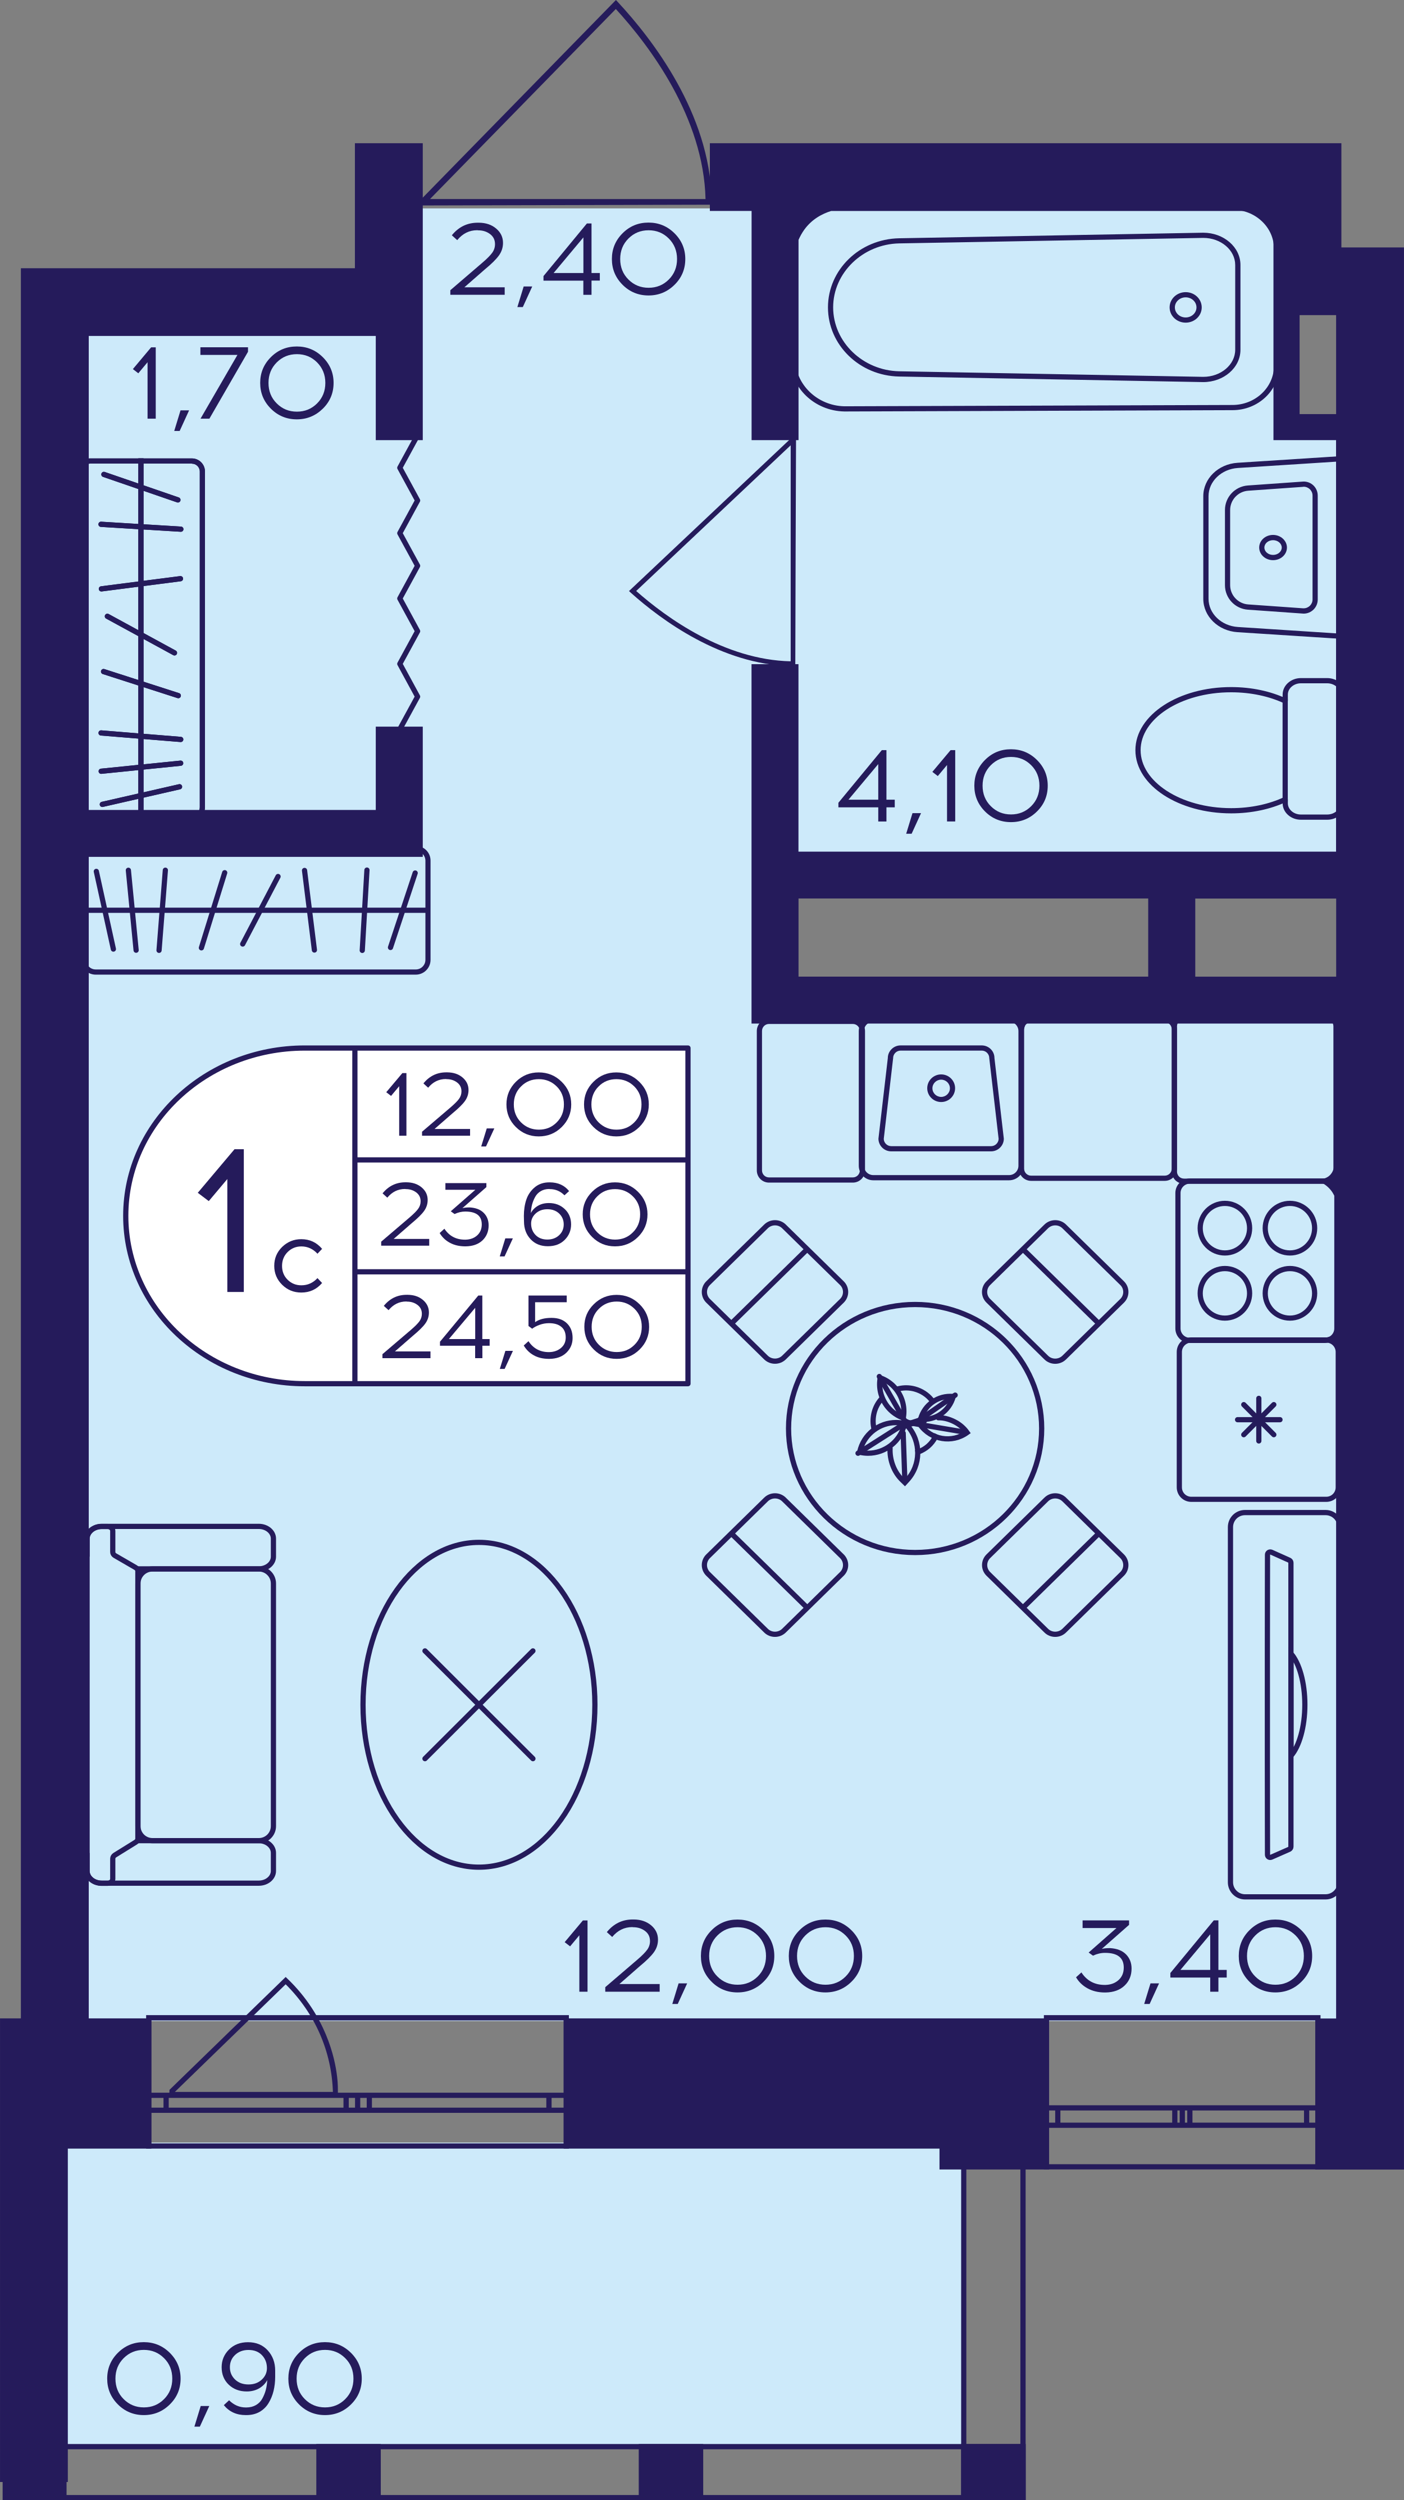 <?xml version="1.0" encoding="utf-8"?>
<!-- Generator: Adobe Illustrator 24.3.0, SVG Export Plug-In . SVG Version: 6.00 Build 0)  -->
<svg version="1.1" id="Слой_1" xmlns="http://www.w3.org/2000/svg" xmlns:xlink="http://www.w3.org/1999/xlink" x="0px" y="0px"
	 viewBox="0 0 224.75 400" style="enable-background:new 0 0 224.75 400;" xml:space="preserve">
<rect x="0" y="0" width="224.75" height="400" fill="#808080" stroke="none"/>
<path style="fill:#CDEAFA;" d="M207.62,66.67c-0.28-11.11-0.56-22.22-0.84-33.33c-47.62,0-95.25,0-142.87,0c0,5.56,0,11.11,0,16.67
	c-17.82-0.33-35.65-0.66-53.47-0.99c0,91.44,0,182.88,0,274.32c70.18,0,140.37,0,210.55,0c0-54.72,0-109.44,0-164.17
	c-32.31,0.28-64.61,0.56-96.92,0.83c0-6.67,0-13.33,0-20c32.31-0.56,64.61-1.11,96.92-1.67c0-23.89,0-47.78,0-71.67
	C216.54,66.67,212.08,66.67,207.62,66.67z"/>
<rect x="6.82" y="342.78" style="fill:#CDEAFA;" width="147.54" height="48.89"/>
<g>
	<path style="fill:none;stroke:#251B5B;stroke-width:0.834;stroke-miterlimit:10;" d="M210.97,346.66h-43.45v-23.85h43.45V346.66z
		 M167.52,346.66h43.45 M167.52,322.82h43.45 M167.52,340.01h1.81v-2.78h-1.81V340.01z M189.26,337.23h-1.2v2.78h1.2V337.23z
		 M169.33,340.01h18.73v-2.78h-18.73V340.01z M189.26,340.01h1.21v-2.78h-1.21V340.01z M210.97,337.23h-1.81v2.78h1.81V337.23z
		 M190.47,340.01h18.69v-2.78h-18.69V340.01z M167.52,340.01h1.81 M169.33,340.01v-2.78 M169.33,337.23h-1.81 M189.26,337.23h-1.2
		 M188.06,337.23v2.78 M188.06,340.01h1.2 M169.33,340.01h18.73 M188.06,337.23h-18.73 M189.26,340.01h1.21 M190.47,340.01v-2.78
		 M190.47,337.23h-1.21 M210.97,337.23h-1.81 M209.16,337.23v2.78 M209.16,340.01h1.81 M190.47,340.01h18.69 M209.16,337.23h-18.69"
		/>
</g>
<g>
	<path style="fill:none;stroke:#251B5B;stroke-width:0.834;stroke-miterlimit:10;" d="M90.65,343.33H23.81v-20.52h66.84V343.33z
		 M23.81,343.33h66.84 M23.81,322.82h66.84 M23.81,337.61h2.78v-2.39h-2.78V337.61z M57.25,335.22h-1.85v2.39h1.85V335.22z
		 M26.59,337.61h28.82v-2.39H26.59V337.61z M57.25,337.61h1.87v-2.39h-1.87V337.61z M90.65,335.22h-2.78v2.39h2.78V335.22z
		 M59.12,337.61h28.76v-2.39H59.12V337.61z M23.81,337.61h2.78 M26.59,337.61v-2.39 M26.59,335.22h-2.78 M57.25,335.22h-1.85
		 M55.41,335.22v2.39 M55.41,337.61h1.85 M26.59,337.61h28.82 M55.41,335.22H26.59 M57.25,337.61h1.87 M59.12,337.61v-2.39
		 M59.12,335.22h-1.87 M90.65,335.22h-2.78 M87.87,335.22v2.39 M87.87,337.61h2.78 M59.12,337.61h28.76 M87.87,335.22H59.12"/>
</g>
<g>
	
		<rect x="153.85" y="391.01" transform="matrix(-1 2.651228e-07 -2.651228e-07 -1 318.032 791.013)" style="fill:#251B5B;" width="10.32" height="8.99"/>
	
		<rect x="0.5" y="391.01" transform="matrix(-1 2.698015e-07 -2.698015e-07 -1 11.153 791.013)" style="fill:#251B5B;" width="10.14" height="8.99"/>
	
		<rect x="50.63" y="391.01" transform="matrix(-1 2.651281e-07 -2.651281e-07 -1 111.585 791.014)" style="fill:#251B5B;" width="10.32" height="8.99"/>
	
		<rect x="102.24" y="391.01" transform="matrix(-1 2.651240e-07 -2.651240e-07 -1 214.808 791.014)" style="fill:#251B5B;" width="10.32" height="8.99"/>
	<g>
		<path style="fill:#251B5B;" d="M163.34,344.17l0,55h-8.65l0-55H163.34 M164.18,343.33h-10.32l0,56.67h10.32L164.18,343.33
			L164.18,343.33z"/>
	</g>
	<g>
		<path style="fill:#251B5B;" d="M9.73,344.17l0,55H1.25l0-55H9.73 M10.56,343.33H0.42l0,56.67h10.14L10.56,343.33L10.56,343.33z"/>
	</g>
	<g>
		<path style="fill:#251B5B;" d="M163.34,391.85v7.32l-162,0l0-7.32L163.34,391.85 M164.18,391.01l-163.67,0l0,8.99l163.67,0V391.01
			L164.18,391.01z"/>
	</g>
</g>
<path style="fill:#251B5B;" d="M127.31,106.67c-0.24,0-0.48-0.01-0.73-0.01v-0.1c-11.11-0.24-20.78-7.41-25.6-11.73l-0.29-0.27
	l25.9-24.41V70c0.28,0,0.56,0,0.84,0C127.38,82.22,127.34,94.45,127.31,106.67z M126.57,71.24l-24.73,23.31
	c4.82,4.26,14.13,11.02,24.73,11.25L126.57,71.24z"/>
<path style="fill:#251B5B;" d="M114.05,32.75c0-0.3-0.01-0.59-0.01-0.9h-0.13c-0.3-13.66-9.46-25.56-14.97-31.48L98.6,0L67.46,31.84
	h-0.2c0,0.34,0,0.69,0,1.03C82.86,32.83,98.45,32.79,114.05,32.75z M68.84,31.84L98.58,1.44c5.43,5.93,14.06,17.38,14.36,30.41
	L68.84,31.84z"/>
<polyline style="fill:none;stroke:#251B5B;stroke-width:0.834;stroke-linecap:round;stroke-linejoin:round;stroke-miterlimit:10;" points="
	64,116.67 66.85,111.45 64,106.21 66.85,100.98 64,95.75 66.85,90.52 64,85.3 66.85,80.07 64,74.84 66.85,69.62 "/>
<path style="fill:#251B5B;" d="M46.04,316.59c1.48,1.42,2.77,2.98,3.85,4.63c3.88,5.92,4.16,11.46,4.19,12.58
	c0.02,0.71,0.01,1.29-0.01,1.67c-0.25,0.01-0.5,0.02-0.75,0.03H27.15l-0.06,0.06c0.01-0.41,0.03-0.81,0.04-1.21l18.6-18.06
	L46.04,316.59z M27.99,334.68h25.3c-0.2-6.47-2.85-12.55-7.56-17.22L27.99,334.68z"/>
<g>
	<g>
		<path style="fill:#251B5B;" d="M161.53,162.63v0.83c0.83,0,1.5,0.67,1.5,1.5v21.54c0,0.83-0.67,1.5-1.5,1.5H139.8
			c-0.83,0-1.5-0.67-1.5-1.5l0-21.54c0-0.83,0.67-1.5,1.5-1.5l21.73,0V162.63 M161.53,162.63l-21.73,0c-1.29,0-2.33,1.04-2.33,2.33
			v21.54c0,1.29,1.04,2.33,2.33,2.33h21.73c1.29,0,2.33-1.04,2.33-2.33l0-21.54C163.86,163.67,162.81,162.63,161.53,162.63
			L161.53,162.63z"/>
	</g>
	<g>
		<path style="fill:#251B5B;" d="M157.15,167.25v0.83c0.67,0,1.21,0.54,1.21,1.2v0.05l0.01,0.05l1.49,12.83
			c-0.02,0.64-0.56,1.16-1.21,1.16h-15.97c-0.65,0-1.19-0.51-1.21-1.16l1.49-12.83l0.01-0.05v-0.05c0-0.66,0.54-1.2,1.21-1.2h12.98
			V167.25 M157.15,167.25l-12.98,0c-1.13,0-2.05,0.91-2.05,2.03l-1.5,12.89c0,1.12,0.92,2.03,2.05,2.03h15.97
			c1.13,0,2.05-0.91,2.05-2.03l-1.5-12.89C159.2,168.16,158.28,167.25,157.15,167.25L157.15,167.25z"/>
	</g>
	<g>
		<path style="fill:#251B5B;" d="M150.66,172.73c0.77,0,1.4,0.62,1.4,1.38s-0.63,1.38-1.4,1.38c-0.77,0-1.4-0.62-1.4-1.38
			S149.89,172.73,150.66,172.73 M150.66,171.89c-1.23,0-2.23,0.99-2.23,2.21c0,1.22,1,2.21,2.23,2.21s2.23-0.99,2.23-2.21
			C152.89,172.89,151.9,171.89,150.66,171.89L150.66,171.89z"/>
	</g>
</g>
<g>
	<g>
		<path style="fill:#251B5B;" d="M212.09,189.37c0.83,0,1.5,0.67,1.5,1.5v21.66c0,0.83-0.67,1.5-1.5,1.5h-21.61
			c-0.83,0-1.5-0.67-1.5-1.5v-21.66c0-0.83,0.67-1.5,1.5-1.5H212.09 M212.09,188.54h-21.61c-1.29,0-2.33,1.04-2.33,2.33v21.66
			c0,1.29,1.04,2.33,2.33,2.33h21.61c1.29,0,2.33-1.04,2.33-2.33v-21.66C214.42,189.58,213.38,188.54,212.09,188.54L212.09,188.54z"
			/>
	</g>
	<g>
		<g>
			<path style="fill:#251B5B;" d="M196.08,203.37c1.95,0,3.54,1.59,3.54,3.55c0,1.95-1.59,3.55-3.54,3.55
				c-1.95,0-3.54-1.59-3.54-3.55C192.54,204.96,194.13,203.37,196.08,203.37 M196.08,202.53c-2.41,0-4.37,1.96-4.37,4.38
				c0,2.42,1.96,4.38,4.37,4.38c2.41,0,4.37-1.96,4.37-4.38C200.45,204.49,198.49,202.53,196.08,202.53L196.08,202.53z"/>
		</g>
		<g>
			<path style="fill:#251B5B;" d="M206.49,192.94c1.95,0,3.54,1.59,3.54,3.55c0,1.95-1.59,3.55-3.54,3.55s-3.54-1.59-3.54-3.55
				C202.95,194.53,204.54,192.94,206.49,192.94 M206.49,192.11c-2.41,0-4.37,1.96-4.37,4.38c0,2.42,1.96,4.38,4.37,4.38
				c2.41,0,4.37-1.96,4.37-4.38C210.86,194.07,208.9,192.11,206.49,192.11L206.49,192.11z"/>
		</g>
		<g>
			<path style="fill:#251B5B;" d="M196.08,192.94c1.95,0,3.54,1.59,3.54,3.55c0,1.95-1.59,3.55-3.54,3.55
				c-1.95,0-3.54-1.59-3.54-3.55C192.54,194.53,194.13,192.94,196.08,192.94 M196.08,192.11c-2.41,0-4.37,1.96-4.37,4.38
				c0,2.42,1.96,4.38,4.37,4.38c2.41,0,4.37-1.96,4.37-4.38C200.45,194.07,198.49,192.11,196.08,192.11L196.08,192.11z"/>
		</g>
		<g>
			<path style="fill:#251B5B;" d="M206.49,203.37c1.95,0,3.54,1.59,3.54,3.55c0,1.95-1.59,3.55-3.54,3.55s-3.54-1.59-3.54-3.55
				C202.95,204.96,204.54,203.37,206.49,203.37 M206.49,202.53c-2.41,0-4.37,1.96-4.37,4.38c0,2.42,1.96,4.38,4.37,4.38
				c2.41,0,4.37-1.96,4.37-4.38C210.86,204.49,208.9,202.53,206.49,202.53L206.49,202.53z"/>
		</g>
	</g>
</g>
<g>
	<path style="fill:#251B5B;" d="M186.45,162.71v0.83c0.62,0,1.12,0.5,1.12,1.12v22.31c0,0.62-0.5,1.12-1.12,1.12l-21.39,0
		c-0.62,0-1.12-0.5-1.12-1.12v-22.31c0-0.62,0.5-1.12,1.12-1.12h21.39V162.71 M186.45,162.71l-21.39,0c-1.08,0-1.95,0.87-1.95,1.95
		v22.31c0,1.08,0.87,1.95,1.95,1.95l21.39,0c1.08,0,1.95-0.87,1.95-1.95v-22.31C188.39,163.58,187.52,162.71,186.45,162.71
		L186.45,162.71z"/>
</g>
<g>
	<g>
		<path style="fill:#251B5B;" d="M212.31,214.8c0.83,0,1.5,0.67,1.5,1.5v21.66c0,0.83-0.67,1.5-1.5,1.5H190.7
			c-0.83,0-1.5-0.67-1.5-1.5V216.3c0-0.83,0.67-1.5,1.5-1.5H212.31 M212.31,213.96H190.7c-1.29,0-2.33,1.04-2.33,2.33v21.66
			c0,1.29,1.04,2.33,2.33,2.33h21.61c1.29,0,2.33-1.04,2.33-2.33V216.3C214.64,215.01,213.6,213.96,212.31,213.96L212.31,213.96z"/>
	</g>
	<g>
		
			<line style="fill:none;stroke:#251B5B;stroke-width:0.834;stroke-linecap:round;stroke-miterlimit:10;" x1="198.11" y1="227.13" x2="204.9" y2="227.13"/>
		
			<line style="fill:none;stroke:#251B5B;stroke-width:0.834;stroke-linecap:round;stroke-miterlimit:10;" x1="199.1" y1="229.53" x2="203.91" y2="224.72"/>
		
			<line style="fill:none;stroke:#251B5B;stroke-width:0.834;stroke-linecap:round;stroke-miterlimit:10;" x1="201.51" y1="230.53" x2="201.51" y2="223.72"/>
		
			<line style="fill:none;stroke:#251B5B;stroke-width:0.834;stroke-linecap:round;stroke-miterlimit:10;" x1="203.91" y1="229.53" x2="199.1" y2="224.72"/>
	</g>
</g>
<g>
	<path style="fill:#251B5B;" d="M212.33,163.07c0.62,0,1.12,0.5,1.12,1.12v23.25c0,0.62-0.5,1.12-1.12,1.12h-22.8
		c-0.62,0-1.12-0.5-1.12-1.12v-23.25c0-0.62,0.5-1.12,1.12-1.12H212.33 M212.33,162.24h-22.8c-1.08,0-1.95,0.87-1.95,1.95v23.25
		c0,1.08,0.87,1.95,1.95,1.95h22.8c1.08,0,1.95-0.87,1.95-1.95v-23.25C214.28,163.11,213.41,162.24,212.33,162.24L212.33,162.24z"/>
</g>
<g>
	
		<ellipse style="fill:none;stroke:#251B5B;stroke-width:0.834;stroke-miterlimit:10;" cx="146.49" cy="228.54" rx="20.26" ry="19.84"/>
	<g>
		<g>
			<path style="fill:none;stroke:#251B5B;stroke-width:0.834;stroke-miterlimit:10;" d="M167.48,239.9l-9.27,9.08
				c-0.79,0.78-0.79,2.04,0,2.82l9.27,9.08c0.79,0.78,2.08,0.78,2.88,0l9.27-9.08c0.79-0.78,0.79-2.04,0-2.82l-9.27-9.08
				C169.56,239.12,168.27,239.12,167.48,239.9z"/>
			
				<line style="fill:none;stroke:#251B5B;stroke-width:0.834;stroke-miterlimit:10;" x1="163.62" y1="257.35" x2="176.03" y2="245.2"/>
		</g>
	</g>
	<g>
		<g>
			<path style="fill:none;stroke:#251B5B;stroke-width:0.834;stroke-miterlimit:10;" d="M125.5,217.19l9.27-9.08
				c0.79-0.78,0.79-2.04,0-2.82l-9.27-9.08c-0.79-0.78-2.08-0.78-2.88,0l-9.27,9.08c-0.79,0.78-0.79,2.04,0,2.82l9.27,9.08
				C123.42,217.96,124.7,217.96,125.5,217.19z"/>
			
				<line style="fill:none;stroke:#251B5B;stroke-width:0.834;stroke-miterlimit:10;" x1="129.35" y1="199.73" x2="116.94" y2="211.88"/>
		</g>
	</g>
	<g>
		<g>
			<path style="fill:none;stroke:#251B5B;stroke-width:0.834;stroke-miterlimit:10;" d="M158.21,208.11l9.27,9.08
				c0.79,0.78,2.08,0.78,2.88,0l9.27-9.08c0.79-0.78,0.79-2.04,0-2.82l-9.27-9.08c-0.79-0.78-2.08-0.78-2.88,0l-9.27,9.08
				C157.41,206.07,157.41,207.33,158.21,208.11z"/>
			
				<line style="fill:none;stroke:#251B5B;stroke-width:0.834;stroke-miterlimit:10;" x1="176.03" y1="211.88" x2="163.62" y2="199.73"/>
		</g>
	</g>
	<g>
		<g>
			<path style="fill:none;stroke:#251B5B;stroke-width:0.834;stroke-miterlimit:10;" d="M134.77,248.98l-9.27-9.08
				c-0.79-0.78-2.08-0.78-2.88,0l-9.27,9.08c-0.79,0.78-0.79,2.04,0,2.82l9.27,9.08c0.79,0.78,2.08,0.78,2.88,0l9.27-9.08
				C135.56,251.02,135.56,249.76,134.77,248.98z"/>
			
				<line style="fill:none;stroke:#251B5B;stroke-width:0.834;stroke-miterlimit:10;" x1="116.94" y1="245.2" x2="129.35" y2="257.35"/>
		</g>
	</g>
</g>
<g>
	<path style="fill:none;stroke:#251B5B;stroke-width:0.834;stroke-linecap:square;stroke-miterlimit:10;" d="M140.95,223.99
		c-0.46,0.56-0.81,1.23-1.01,1.98c-0.2,0.78-0.23,1.57-0.09,2.32"/>
	<path style="fill:none;stroke:#251B5B;stroke-width:0.834;stroke-linecap:square;stroke-miterlimit:10;" d="M149.09,223.93
		c-0.67-0.81-1.58-1.41-2.67-1.71c-0.85-0.23-1.71-0.24-2.52-0.05"/>
	<path style="fill:none;stroke:#251B5B;stroke-width:0.834;stroke-linecap:square;stroke-miterlimit:10;" d="M146.99,232.29
		c1.21-0.45,2.16-1.26,2.77-2.45"/>
	<g>
		<path style="fill:#251B5B;" d="M141.25,221.02c1.98,0.94,3.19,3.04,3.01,5.23C142.27,225.32,141.07,223.22,141.25,221.02
			 M140.6,219.9L140.6,219.9c-0.86,3.25,1.06,6.6,4.3,7.48h0C145.77,224.13,143.84,220.78,140.6,219.9L140.6,219.9z"/>
	</g>
	<path style="fill:none;stroke:#251B5B;stroke-width:0.834;stroke-linecap:round;stroke-miterlimit:10;" d="M147.94,227.39
		c-0.24,0.12-0.41,0.37-0.64,0.54c1.74,2.44,5.1,3,7.51,1.26c-0.46-0.65-1.04-1.16-1.68-1.54c-0.87-0.51-1.92-0.86-2.92-0.83"/>
	<g>
		<path style="fill:#251B5B;" d="M152.03,223.82c-0.66,1.67-2.26,2.81-4.1,2.85C148.59,225,150.19,223.86,152.03,223.82
			 M152.12,222.98c-2.55,0-4.8,1.82-5.27,4.43v0c0.33,0.06,0.66,0.09,0.98,0.09c2.55,0,4.8-1.82,5.27-4.43l0,0h0
			C152.77,223.01,152.45,222.98,152.12,222.98L152.12,222.98z"/>
	</g>
	<path style="fill:none;stroke:#251B5B;stroke-width:0.834;stroke-linecap:round;stroke-miterlimit:10;" d="M142.48,231.72
		c-0.08,1.81,0.59,3.79,2.01,5.12l0.36,0.35l0.34-0.37c2.26-2.43,2.28-6.16,0.14-8.63c-0.05-0.06-0.11-0.12-0.16-0.18"/>
	
		<line style="fill:none;stroke:#251B5B;stroke-width:0.834;stroke-linecap:round;stroke-linejoin:round;stroke-miterlimit:10;" x1="144.58" y1="229.28" x2="144.85" y2="236.94"/>
	<g>
		<path style="fill:#251B5B;" d="M143.44,228.01c0.28,0,0.57,0.02,0.85,0.07c-0.69,2.34-2.87,4-5.32,4c-0.28,0-0.57-0.02-0.85-0.07
			C138.81,229.67,140.99,228.01,143.44,228.01 M143.44,227.17c-2.93,0-5.57,2.03-6.23,5.03l-0.1,0.45l0.45,0.1
			c0.47,0.11,0.95,0.16,1.41,0.16c2.93,0,5.57-2.03,6.23-5.03l0.1-0.45l-0.45-0.1C144.38,227.23,143.91,227.17,143.44,227.17
			L143.44,227.17z"/>
	</g>
	
		<line style="fill:none;stroke:#251B5B;stroke-width:0.834;stroke-linecap:round;stroke-linejoin:round;stroke-miterlimit:10;" x1="145.09" y1="227.57" x2="137.35" y2="232.5"/>
	
		<line style="fill:none;stroke:#251B5B;stroke-width:0.834;stroke-linecap:round;stroke-miterlimit:10;" x1="147.55" y1="227.96" x2="154.47" y2="229.13"/>
	<polyline style="fill:none;stroke:#251B5B;stroke-width:0.834;stroke-linecap:round;stroke-miterlimit:10;" points="152.9,223.2 
		147.07,227.25 145.78,227.66 	"/>
	<path style="fill:none;stroke:#251B5B;stroke-width:0.834;stroke-linecap:round;stroke-miterlimit:10;" d="M145.16,227.79
		l-0.5-0.76c-0.03-0.05-3.9-6.81-3.9-6.81"/>
	
		<line style="fill:none;stroke:#251B5B;stroke-width:0.834;stroke-linecap:round;stroke-miterlimit:10;" x1="147.6" y1="227.97" x2="144.77" y2="227.48"/>
	
		<line style="fill:none;stroke:#251B5B;stroke-width:0.834;stroke-linecap:round;stroke-miterlimit:10;" x1="145.09" y1="228.05" x2="146.04" y2="227.75"/>
	<polygon style="fill:none;stroke:#251B5B;stroke-width:0.834;stroke-linecap:round;stroke-miterlimit:10;" points="145.17,227.99 
		145.67,227.73 145.35,227.57 	"/>
	<polygon style="fill:#251B5B;" points="148.26,227.44 147.07,227.25 146.22,227.6 147.55,227.96 	"/>
	<path style="fill:#251B5B;" d="M146.05,227.43c-0.04-0.01-1.17-0.2-1.17-0.2l0.32,0.37l0.68,0.08L146.05,227.43z"/>
	<polygon style="fill:#251B5B;" points="146.47,227.85 145.24,228.21 145.15,228.06 145.88,227.69 	"/>
</g>
<g>
	<path style="fill:none;stroke:#251B5B;stroke-width:0.834;stroke-miterlimit:10;" d="M212.19,303.47h-12.88
		c-1.3,0-2.34-1.05-2.34-2.33l0-56.82c0-1.3,1.04-2.33,2.34-2.33l12.88,0c1.29,0,2.34,1.03,2.34,2.33l0,56.82
		C214.53,302.43,213.48,303.47,212.19,303.47z M206.65,250.01c0-0.17-0.12-0.33-0.27-0.4l-2.86-1.28c-0.3-0.12-0.62,0.08-0.62,0.4
		c0,2.03-0.02,8.37-0.02,15.84l0,16.31c0,7.47,0.02,13.83,0.02,15.84c0,0.33,0.32,0.53,0.62,0.4l2.86-1.26
		c0.15-0.07,0.27-0.23,0.27-0.42L206.65,250.01z"/>
	<g>
		<path style="fill:none;stroke:#251B5B;stroke-width:0.834;stroke-miterlimit:10;" d="M208.88,272.73c0-3.55-0.9-6.66-2.22-8.17
			l0,16.34C207.97,279.39,208.88,276.3,208.88,272.73z"/>
	</g>
</g>
<g>
	<path style="fill:none;stroke:#251B5B;stroke-width:0.834;stroke-miterlimit:10;" d="M13.93,249.04l0-2.88
		c0-1.08,1.05-1.96,2.34-1.96h0.94h24.22c1.29,0,2.34,0.88,2.34,1.96l0,2.88c0,1.09-1.05,1.96-2.34,1.96H21.95"/>
	<path style="fill:none;stroke:#251B5B;stroke-width:0.834;stroke-miterlimit:10;" d="M13.93,296.44l0,2.88
		c0,1.09,1.05,1.96,2.34,1.96h0.94h24.22c1.29,0,2.34-0.87,2.34-1.96l0-2.88c0-1.08-1.05-1.96-2.34-1.96H21.98"/>
	<path style="fill:none;stroke:#251B5B;stroke-width:0.834;stroke-miterlimit:10;" d="M43.77,292.15l0-38.81
		c0-1.29-1.04-2.33-2.33-2.33H24.41c-1.29,0-2.33,1.04-2.33,2.33l0,38.81c0,1.29,1.04,2.33,2.33,2.33h17.03
		C42.73,294.48,43.77,293.44,43.77,292.15z"/>
	<path style="fill:none;stroke:#251B5B;stroke-width:0.834;stroke-miterlimit:10;" d="M18.39,296.79l3.34-2.07
		c0.21-0.13,0.34-0.34,0.34-0.56l0-42.8c0-0.23-0.13-0.44-0.36-0.57l-3.3-1.91c-0.23-0.13-0.36-0.35-0.36-0.57v-3.39
		c0-0.39-0.37-0.7-0.84-0.7l-0.93,0c-1.29,0-2.34,0.88-2.34,1.96l0,53.16c0,1.08,1.05,1.96,2.34,1.96h0.93
		c0.46,0,0.84-0.31,0.84-0.7l0-3.23C18.05,297.13,18.18,296.92,18.39,296.79z"/>
</g>
<g>
	
		<ellipse style="fill:none;stroke:#251B5B;stroke-width:0.834;stroke-miterlimit:10;" cx="76.67" cy="272.74" rx="18.56" ry="25.98"/>
	<g>
		
			<line style="fill:none;stroke:#251B5B;stroke-width:0.834;stroke-linecap:round;stroke-miterlimit:10;" x1="68.03" y1="281.36" x2="85.31" y2="264.12"/>
		
			<line style="fill:none;stroke:#251B5B;stroke-width:0.834;stroke-linecap:round;stroke-miterlimit:10;" x1="68.03" y1="264.12" x2="85.31" y2="281.36"/>
	</g>
</g>
<g>
	<path style="fill:#251B5B;" d="M136.52,162.99v0.83c0.62,0,1.12,0.5,1.12,1.12l0,22.31c0,0.62-0.5,1.12-1.12,1.12H123.1
		c-0.62,0-1.12-0.5-1.12-1.12l0-22.31c0-0.62,0.5-1.12,1.12-1.12l13.42,0V162.99 M136.52,162.99l-13.42,0
		c-1.08,0-1.95,0.87-1.95,1.95l0,22.31c0,1.08,0.87,1.95,1.95,1.95h13.42c1.08,0,1.95-0.87,1.95-1.95v-22.31
		C138.47,163.86,137.6,162.99,136.52,162.99L136.52,162.99z"/>
</g>
<g>
	<g>
		<g>
			<path style="fill:#251B5B;" d="M66.56,136.16c0.85,0,1.54,0.69,1.54,1.54v15.86c0,0.85-0.69,1.54-1.54,1.54H15.32
				c-0.85,0-1.54-0.69-1.54-1.54V137.7c0-0.85,0.69-1.54,1.54-1.54H66.56 M66.56,135.33H15.32c-1.31,0-2.37,1.06-2.37,2.37v15.86
				c0,1.31,1.06,2.37,2.37,2.37h51.23c1.31,0,2.37-1.06,2.37-2.37V137.7C68.93,136.39,67.87,135.33,66.56,135.33L66.56,135.33z"/>
		</g>
	</g>
	<line style="fill:none;stroke:#251B5B;stroke-width:0.834;stroke-miterlimit:10;" x1="68.7" y1="145.63" x2="13.14" y2="145.63"/>
	
		<line style="fill:none;stroke:#251B5B;stroke-width:0.834;stroke-linecap:round;stroke-miterlimit:10;" x1="58.74" y1="139.2" x2="57.99" y2="152.05"/>
	
		<line style="fill:none;stroke:#251B5B;stroke-width:0.834;stroke-linecap:round;stroke-miterlimit:10;" x1="48.75" y1="139.26" x2="50.33" y2="151.99"/>
	
		<line style="fill:none;stroke:#251B5B;stroke-width:0.834;stroke-linecap:round;stroke-miterlimit:10;" x1="15.42" y1="139.41" x2="18.15" y2="151.84"/>
	
		<line style="fill:none;stroke:#251B5B;stroke-width:0.834;stroke-linecap:round;stroke-miterlimit:10;" x1="44.51" y1="140.23" x2="38.85" y2="151.03"/>
	
		<line style="fill:none;stroke:#251B5B;stroke-width:0.834;stroke-linecap:round;stroke-miterlimit:10;" x1="35.97" y1="139.62" x2="32.24" y2="151.64"/>
	
		<line style="fill:none;stroke:#251B5B;stroke-width:0.834;stroke-linecap:round;stroke-miterlimit:10;" x1="26.47" y1="139.22" x2="25.46" y2="152.04"/>
	
		<line style="fill:none;stroke:#251B5B;stroke-width:0.834;stroke-linecap:round;stroke-miterlimit:10;" x1="20.55" y1="139.23" x2="21.79" y2="152.02"/>
	
		<line style="fill:none;stroke:#251B5B;stroke-width:0.834;stroke-linecap:round;stroke-miterlimit:10;" x1="66.46" y1="139.67" x2="62.51" y2="151.58"/>
</g>
<g>
	<g>
		<path style="fill:#251B5B;" d="M203.79,86.42c0.76,0,1.39,0.53,1.39,1.18s-0.62,1.18-1.39,1.18s-1.39-0.53-1.39-1.18
			S203.02,86.42,203.79,86.42 M203.79,85.58c-1.23,0-2.22,0.9-2.22,2.02s0.99,2.02,2.22,2.02c1.23,0,2.22-0.9,2.22-2.02
			C206.01,86.49,205.01,85.58,203.79,85.58L203.79,85.58z"/>
	</g>
	<g>
		<path style="fill:#251B5B;" d="M214.04,73.85l0,27.49l-15.88-1.03c-2.64-0.17-4.7-2.15-4.7-4.51l0-16.42
			c0-2.36,2.06-4.34,4.7-4.51L214.04,73.85 M214.87,72.96l-16.77,1.08c-3.09,0.2-5.48,2.53-5.48,5.34l0,16.42
			c0,2.81,2.39,5.14,5.48,5.34l16.77,1.08L214.87,72.96L214.87,72.96z"/>
	</g>
	<g>
		<path style="fill:#251B5B;" d="M208.69,77.87c0.78,0,1.42,0.63,1.42,1.41v16.63c0,0.78-0.64,1.41-1.42,1.41c-0.03,0-0.07,0-0.1,0
			l-8.78-0.62c-1.62-0.11-2.89-1.47-2.89-3.08l0-12.03c0-1.61,1.27-2.97,2.89-3.08l8.78-0.62
			C208.62,77.87,208.66,77.87,208.69,77.87 M208.69,77.04c-0.05,0-0.11,0-0.16,0.01l-8.78,0.62c-2.06,0.15-3.66,1.86-3.66,3.92
			l0,12.03c0,2.06,1.6,3.77,3.66,3.92l8.78,0.62c0.05,0,0.11,0.01,0.16,0.01c1.23,0,2.25-1,2.25-2.25l0-16.63
			C210.94,78.03,209.93,77.04,208.69,77.04L208.69,77.04z"/>
	</g>
</g>
<g>
	<g>
		<path style="fill:none;stroke:#251B5B;stroke-width:0.834;stroke-miterlimit:10;" d="M205.74,127.9v0.62
			c0,1.22,1.13,2.21,2.51,2.21h4.2c1.4,0,2.51-1,2.51-2.21v-17.41c0-1.22-1.12-2.21-2.51-2.21h-4.2c-1.38,0-2.51,1-2.51,2.21v1.03"
			/>
	</g>
	<g>
		<path style="fill:none;stroke:#251B5B;stroke-width:0.834;stroke-miterlimit:10;" d="M182.17,120.02c0,5.35,6.68,9.69,14.92,9.69
			c3.21,0,6.21-0.66,8.64-1.8v-15.77c-2.43-1.14-5.43-1.8-8.64-1.8C188.85,110.33,182.17,114.67,182.17,120.02z"/>
	</g>
</g>
<g>
	<g>
		<path style="fill:#251B5B;" d="M135.17,33.35l62.13,0.21c1.78,0,3.46,0.66,4.71,1.85c1.25,1.18,1.93,2.76,1.93,4.42v18.68
			c0,3.46-2.98,6.28-6.65,6.28l-62.12,0.21c-4.34-0.09-7.87-3.51-7.87-7.62l0-16.42C127.31,36.86,130.84,33.45,135.17,33.35
			 M135.16,32.51c-4.83,0.1-8.69,3.86-8.69,8.45l0,16.42c0,4.6,3.86,8.35,8.69,8.45l62.14-0.21c4.13,0,7.48-3.18,7.48-7.11V39.84
			c0-3.93-3.35-7.11-7.48-7.11L135.16,32.51L135.16,32.51z"/>
	</g>
	<g>
		<path style="fill:#251B5B;" d="M192.62,38.06c2.82,0,5.11,1.95,5.11,4.33l0,13.57c0,2.39-2.3,4.33-5.11,4.33l-48.68-0.89
			c-5.83-0.12-10.57-4.7-10.57-10.23c0-5.52,4.74-10.11,10.57-10.23L192.62,38.06 M192.61,37.23l-48.68,0.89
			c-6.33,0.13-11.39,5.04-11.39,11.06v0c0,6.02,5.06,10.94,11.39,11.06l48.68,0.89c3.29,0,5.96-2.31,5.96-5.17V42.39
			C198.57,39.54,195.9,37.23,192.61,37.23L192.61,37.23z"/>
	</g>
	<g>
		<path style="fill:#251B5B;" d="M189.8,47.57c0.96,0,1.73,0.72,1.73,1.61s-0.78,1.61-1.73,1.61c-0.96,0-1.73-0.72-1.73-1.61
			C188.07,48.29,188.85,47.57,189.8,47.57 M189.8,46.74c-1.42,0-2.57,1.09-2.57,2.44c0,1.35,1.15,2.44,2.57,2.44
			c1.42,0,2.57-1.09,2.57-2.44C192.37,47.83,191.22,46.74,189.8,46.74L189.8,46.74z"/>
	</g>
</g>
<g>
	<path style="fill:#251B5B;stroke:#251B5B;stroke-width:0.834;stroke-miterlimit:10;" d="M224.26,40h-9.95V23.33h-3.34h-6.68
		h-90.24v10h6.68V70h6.68V38.28c0.27-0.62,0.6-1.22,1-1.78c1.26-1.74,2.95-2.66,4.56-3.16h66.93c1.18,0.55,2.34,1.36,3.26,2.64
		c0.47,0.66,0.82,1.37,1.11,2.1V40v6.67V50v16.67V70h3.34h6.68v66.67h-86.89v-30h-6.68v30v6.67v20h3.34h3.34h35.85
		c0.15,0.2,0.33,0.41,0.42,0.57c0.04-0.15,0.11-0.35,0.22-0.57h23.76c0.12,0.16,0.27,0.33,0.35,0.47c0.03-0.13,0.08-0.29,0.16-0.47
		h25.58c0.23,0.27,0.42,0.53,0.54,0.74c0-0.04,0-0.08,0.01-0.12v24.78c0,0,0,0.01-0.01,0.01c-0.13,0.07-0.26,0.06-0.39,0.06
		c0.03-0.76,0.06-1.51,0.09-2.27c-0.02,0.23-0.12,1.21-0.94,1.9c-0.39,0.33-0.8,0.47-1.06,0.53c0.27,0.15,0.59,0.37,0.92,0.68
		c0.44,0.41,0.73,0.84,0.91,1.16c0.02-0.54,0.04-1.08,0.07-1.62c0.12,0.07,0.24,0.14,0.35,0.25c0.03,0.02,0.04,0.07,0.07,0.1v23.87
		c-0.09,0.11-0.17,0.23-0.3,0.33c-0.39,0.33-0.8,0.47-1.06,0.53c0.27,0.15,0.59,0.37,0.92,0.68c0.18,0.16,0.31,0.33,0.44,0.49
		v107.91h-3.34v23.33h13.37v-20v-3.33V40H224.26z M207.62,66.67V50h6.68v16.67H207.62z M214.31,156.67h-23.39v-13.33h23.39V156.67z
		 M127.41,143.33h56.81v13.33h-56.81V143.33z"/>
	<polygon style="fill:#251B5B;stroke:#251B5B;stroke-width:0.834;stroke-miterlimit:10;" points="57.23,43.33 3.76,43.33 
		3.76,46.67 3.76,53.33 3.76,323.33 0.42,323.33 0.42,333.33 0.42,343.33 0.42,396.67 10.44,396.67 10.44,343.33 23.81,343.33 
		23.81,323.33 13.79,323.33 13.79,136.67 60.57,136.67 67.26,136.67 67.26,130 67.26,116.67 60.57,116.67 60.57,130 13.79,130 
		13.79,53.33 57.23,53.33 60.57,53.33 60.57,70 67.26,70 67.26,53.33 67.26,46.67 67.26,43.33 67.26,23.33 57.23,23.33 	"/>
	<polygon style="fill:#251B5B;stroke:#251B5B;stroke-width:0.834;stroke-miterlimit:10;" points="150.81,323.33 90.65,323.33 
		90.65,343.33 150.81,343.33 150.81,346.67 167.52,346.67 167.52,323.33 160.84,323.33 	"/>
</g>
<g>
	<g>
		<g>
			<path style="fill:#251B5B;" d="M30.72,74.18c0.69,0,1.26,0.56,1.26,1.26v53.72c0,0.69-0.56,1.26-1.26,1.26H14.4
				c-0.69,0-1.26-0.56-1.26-1.26V75.43c0-0.69,0.56-1.26,1.26-1.26H30.72 M30.72,73.34H14.4c-1.15,0-2.09,0.94-2.09,2.09v53.72
				c0,1.15,0.94,2.09,2.09,2.09h16.32c1.15,0,2.09-0.94,2.09-2.09V75.43C32.81,74.28,31.87,73.34,30.72,73.34L30.72,73.34z"/>
		</g>
	</g>
	<line style="fill:none;stroke:#251B5B;stroke-width:0.834;stroke-miterlimit:10;" x1="22.56" y1="73.33" x2="22.56" y2="131.05"/>
	
		<line style="fill:none;stroke:#251B5B;stroke-width:0.834;stroke-linecap:round;stroke-miterlimit:10;" x1="16.17" y1="83.88" x2="28.95" y2="84.66"/>
	
		<line style="fill:none;stroke:#251B5B;stroke-width:0.834;stroke-linecap:round;stroke-miterlimit:10;" x1="16.23" y1="94.21" x2="28.89" y2="92.58"/>
	
		<line style="fill:none;stroke:#251B5B;stroke-width:0.834;stroke-linecap:round;stroke-miterlimit:10;" x1="16.38" y1="128.69" x2="28.74" y2="125.87"/>
	
		<line style="fill:none;stroke:#251B5B;stroke-width:0.834;stroke-linecap:round;stroke-miterlimit:10;" x1="17.19" y1="98.6" x2="27.93" y2="104.45"/>
	
		<line style="fill:none;stroke:#251B5B;stroke-width:0.834;stroke-linecap:round;stroke-miterlimit:10;" x1="16.58" y1="107.44" x2="28.54" y2="111.29"/>
	
		<line style="fill:none;stroke:#251B5B;stroke-width:0.834;stroke-linecap:round;stroke-miterlimit:10;" x1="16.18" y1="117.26" x2="28.93" y2="118.3"/>
	
		<line style="fill:none;stroke:#251B5B;stroke-width:0.834;stroke-linecap:round;stroke-miterlimit:10;" x1="16.2" y1="123.39" x2="28.92" y2="122.1"/>
	
		<line style="fill:none;stroke:#251B5B;stroke-width:0.834;stroke-linecap:round;stroke-miterlimit:10;" x1="16.63" y1="75.9" x2="28.48" y2="79.98"/>
	<g>
		<g>
			<path style="fill:#251B5B;" d="M30.72,74.18c0.69,0,1.26,0.56,1.26,1.26v53.72c0,0.69-0.56,1.26-1.26,1.26H14.4
				c-0.69,0-1.26-0.56-1.26-1.26V75.43c0-0.69,0.56-1.26,1.26-1.26H30.72 M30.72,73.34H14.4c-1.15,0-2.09,0.94-2.09,2.09v53.72
				c0,1.15,0.94,2.09,2.09,2.09h16.32c1.15,0,2.09-0.94,2.09-2.09V75.43C32.81,74.28,31.87,73.34,30.72,73.34L30.72,73.34z"/>
		</g>
	</g>
	<line style="fill:none;stroke:#251B5B;stroke-width:0.834;stroke-miterlimit:10;" x1="22.56" y1="73.33" x2="22.56" y2="131.05"/>
	
		<line style="fill:none;stroke:#251B5B;stroke-width:0.834;stroke-linecap:round;stroke-miterlimit:10;" x1="16.17" y1="83.88" x2="28.95" y2="84.66"/>
	
		<line style="fill:none;stroke:#251B5B;stroke-width:0.834;stroke-linecap:round;stroke-miterlimit:10;" x1="16.23" y1="94.21" x2="28.89" y2="92.58"/>
	
		<line style="fill:none;stroke:#251B5B;stroke-width:0.834;stroke-linecap:round;stroke-miterlimit:10;" x1="16.38" y1="128.69" x2="28.74" y2="125.87"/>
	
		<line style="fill:none;stroke:#251B5B;stroke-width:0.834;stroke-linecap:round;stroke-miterlimit:10;" x1="17.19" y1="98.6" x2="27.93" y2="104.45"/>
	
		<line style="fill:none;stroke:#251B5B;stroke-width:0.834;stroke-linecap:round;stroke-miterlimit:10;" x1="16.58" y1="107.44" x2="28.54" y2="111.29"/>
	
		<line style="fill:none;stroke:#251B5B;stroke-width:0.834;stroke-linecap:round;stroke-miterlimit:10;" x1="16.18" y1="117.26" x2="28.93" y2="118.3"/>
	
		<line style="fill:none;stroke:#251B5B;stroke-width:0.834;stroke-linecap:round;stroke-miterlimit:10;" x1="16.2" y1="123.39" x2="28.92" y2="122.1"/>
	
		<line style="fill:none;stroke:#251B5B;stroke-width:0.834;stroke-linecap:round;stroke-miterlimit:10;" x1="16.63" y1="75.9" x2="28.48" y2="79.98"/>
</g>
<g>
	<path style="fill:#FFFFFF;stroke:#251B5B;stroke-width:0.834;stroke-linejoin:round;stroke-miterlimit:10;" d="M110.13,167.67
		l0,53.7l-61.34,0c-15.81,0-28.66-12.04-28.66-26.85c0-14.81,12.85-26.85,28.66-26.85L110.13,167.67z M56.81,167.67l0,53.7
		 M56.81,185.57l53.31,0 M56.81,203.47l53.31,0"/>
	<g>
		<path style="fill:#251B5B;" d="M39.03,206.7h-2.64v-18.07l-2.97,3.53l-1.76-1.33l5.88-6.97h1.49V206.7z"/>
		<path style="fill:#251B5B;" d="M48.23,198.25c1.35,0,2.46,0.52,3.33,1.55l-0.74,0.78c-0.72-0.78-1.58-1.17-2.58-1.17
			c-0.86,0-1.59,0.3-2.19,0.89c-0.6,0.6-0.9,1.34-0.9,2.23s0.3,1.63,0.9,2.22c0.6,0.59,1.33,0.88,2.19,0.88
			c1.01,0,1.87-0.38,2.58-1.15l0.74,0.78c-0.87,1.02-1.98,1.53-3.33,1.53c-1.21,0-2.23-0.42-3.07-1.25
			c-0.84-0.83-1.26-1.84-1.26-3.02c0-1.19,0.42-2.2,1.27-3.03C46.02,198.67,47.04,198.25,48.23,198.25z"/>
	</g>
	<g>
		<path style="fill:#251B5B;" d="M68.71,199.29h-7.69v-0.64l4.56-3.89c0.65-0.56,1.11-1.02,1.36-1.37c0.26-0.36,0.39-0.76,0.39-1.2
			c0-0.59-0.23-1.07-0.7-1.42c-0.46-0.35-1.02-0.53-1.67-0.53l-0.13-0.02c-1.13,0-2.07,0.47-2.83,1.39l-0.76-0.69
			c0.96-1.18,2.18-1.77,3.66-1.77h0.16c0.99,0.01,1.8,0.28,2.44,0.82c0.64,0.54,0.96,1.21,0.96,2.01c0,0.64-0.19,1.23-0.58,1.77
			c-0.39,0.54-1.06,1.19-1.99,1.96l-2.87,2.5h5.69V199.29z"/>
		<path style="fill:#251B5B;" d="M77.87,189.91l-3.85,3.38c0.29-0.08,0.68-0.12,1.17-0.12c0.98,0.06,1.73,0.35,2.25,0.88
			c0.52,0.52,0.78,1.19,0.78,1.99c0,0.98-0.33,1.77-0.98,2.4c-0.66,0.62-1.55,0.94-2.69,0.96h-0.13c-0.92-0.01-1.72-0.2-2.42-0.58
			s-1.23-0.9-1.62-1.55l0.76-0.69c0.77,1.17,1.87,1.75,3.29,1.75h0.09c0.77-0.02,1.4-0.25,1.88-0.7c0.48-0.44,0.72-1.03,0.72-1.74
			c0-1.38-0.88-2.06-2.65-2.06c-0.56,0-1.13,0.13-1.7,0.4l-0.61-0.44l3.93-3.44H71.3v-1.07h6.56V189.91z"/>
		<path style="fill:#251B5B;" d="M82.1,198.12l-1.33,2.89H80l0.89-2.89H82.1z"/>
		<path style="fill:#251B5B;" d="M87.93,189.16h0.09c1.32,0.01,2.35,0.48,3.08,1.4l-0.74,0.67c-0.66-0.66-1.44-0.99-2.34-0.99
			l-0.09-0.02c-0.51,0-0.96,0.11-1.35,0.34s-0.69,0.53-0.9,0.91c-0.22,0.39-0.38,0.79-0.5,1.22c-0.11,0.43-0.18,0.89-0.2,1.38
			c0.25-0.48,0.62-0.86,1.13-1.16s1.09-0.44,1.76-0.44c1.01,0,1.85,0.32,2.53,0.96c0.68,0.64,1.02,1.46,1.02,2.46
			c0,0.96-0.34,1.79-1.02,2.47c-0.68,0.68-1.58,1.02-2.7,1.02c-1.15,0-2.07-0.38-2.77-1.13s-1.05-1.7-1.05-2.84l-0.02-0.88
			c0-0.95,0.13-1.82,0.39-2.6c0.26-0.78,0.71-1.44,1.34-1.97C86.22,189.43,87,189.16,87.93,189.16z M87.63,193.46
			c-0.75,0-1.37,0.22-1.87,0.67c-0.49,0.45-0.74,0.99-0.74,1.62c0,0.72,0.23,1.33,0.7,1.82c0.47,0.49,1.1,0.74,1.9,0.74
			c0.76,0,1.39-0.23,1.88-0.69c0.49-0.46,0.74-1.03,0.74-1.73c0-0.7-0.25-1.28-0.74-1.75C89.02,193.69,88.39,193.46,87.63,193.46z"
			/>
		<path style="fill:#251B5B;" d="M94.79,190.66c1.01-1,2.23-1.5,3.66-1.5s2.66,0.5,3.67,1.5c1.02,1,1.53,2.2,1.53,3.62
			c0,1.42-0.51,2.62-1.52,3.62c-1.01,1-2.24,1.5-3.68,1.5c-1.43,0-2.65-0.5-3.66-1.5c-1.01-1-1.51-2.2-1.51-3.62
			C93.27,192.86,93.78,191.66,94.79,190.66z M101.31,191.4c-0.78-0.77-1.73-1.16-2.85-1.16c-1.13,0-2.08,0.38-2.85,1.16
			c-0.78,0.77-1.16,1.73-1.16,2.88c0,1.15,0.39,2.11,1.16,2.88c0.78,0.77,1.73,1.16,2.85,1.16c1.13,0,2.08-0.38,2.85-1.16
			c0.78-0.77,1.16-1.73,1.16-2.88C102.48,193.13,102.09,192.17,101.31,191.4z"/>
	</g>
	<g>
		<path style="fill:#251B5B;" d="M65.06,181.7H63.9v-7.92l-1.3,1.55l-0.77-0.59l2.58-3.06h0.65V181.7z"/>
		<path style="fill:#251B5B;" d="M75.25,181.7h-7.69v-0.64l4.56-3.89c0.65-0.56,1.11-1.02,1.36-1.37c0.26-0.36,0.39-0.76,0.39-1.2
			c0-0.59-0.23-1.07-0.7-1.42c-0.46-0.35-1.02-0.53-1.67-0.53l-0.13-0.02c-1.13,0-2.07,0.47-2.83,1.39l-0.76-0.69
			c0.96-1.18,2.18-1.77,3.66-1.77h0.16c0.99,0.01,1.8,0.28,2.44,0.82c0.64,0.54,0.96,1.21,0.96,2.01c0,0.64-0.19,1.23-0.58,1.77
			c-0.39,0.54-1.06,1.19-1.99,1.96l-2.87,2.5h5.69V181.7z"/>
		<path style="fill:#251B5B;" d="M79.13,180.53l-1.33,2.89h-0.77l0.89-2.89H79.13z"/>
		<path style="fill:#251B5B;" d="M82.58,173.07c1.01-1,2.23-1.5,3.66-1.5c1.43,0,2.66,0.5,3.67,1.5c1.02,1,1.53,2.2,1.53,3.62
			c0,1.42-0.51,2.62-1.52,3.62c-1.01,1-2.24,1.5-3.68,1.5c-1.43,0-2.65-0.5-3.66-1.5c-1.01-1-1.51-2.2-1.51-3.62
			C81.07,175.27,81.58,174.07,82.58,173.07z M89.11,173.81c-0.78-0.77-1.73-1.16-2.85-1.16c-1.13,0-2.08,0.38-2.85,1.16
			c-0.78,0.77-1.16,1.73-1.16,2.88c0,1.15,0.39,2.11,1.16,2.88c0.78,0.77,1.73,1.16,2.85,1.16c1.13,0,2.08-0.38,2.85-1.16
			c0.78-0.77,1.16-1.73,1.16-2.88C90.27,175.54,89.89,174.58,89.11,173.81z"/>
		<path style="fill:#251B5B;" d="M95,173.07c1.01-1,2.23-1.5,3.66-1.5s2.66,0.5,3.67,1.5c1.02,1,1.53,2.2,1.53,3.62
			c0,1.42-0.51,2.62-1.52,3.62c-1.01,1-2.24,1.5-3.68,1.5c-1.43,0-2.65-0.5-3.66-1.5c-1.01-1-1.51-2.2-1.51-3.62
			C93.49,175.27,93.99,174.07,95,173.07z M101.53,173.81c-0.78-0.77-1.73-1.16-2.85-1.16c-1.13,0-2.08,0.38-2.85,1.16
			c-0.78,0.77-1.16,1.73-1.16,2.88c0,1.15,0.39,2.11,1.16,2.88c0.78,0.77,1.73,1.16,2.85,1.16c1.13,0,2.08-0.38,2.85-1.16
			c0.78-0.77,1.16-1.73,1.16-2.88C102.69,175.54,102.3,174.58,101.53,173.81z"/>
	</g>
	<g>
		<path style="fill:#251B5B;" d="M68.91,217.29h-7.69v-0.64l4.56-3.89c0.65-0.56,1.11-1.02,1.36-1.37c0.26-0.36,0.39-0.76,0.39-1.2
			c0-0.59-0.23-1.07-0.7-1.42c-0.46-0.35-1.02-0.53-1.67-0.53l-0.13-0.02c-1.13,0-2.07,0.47-2.83,1.39l-0.76-0.69
			c0.96-1.18,2.18-1.77,3.66-1.77h0.16c0.99,0.01,1.8,0.28,2.44,0.82c0.64,0.54,0.96,1.21,0.96,2.01c0,0.64-0.19,1.23-0.58,1.77
			c-0.39,0.54-1.06,1.19-1.99,1.96l-2.87,2.5h5.69V217.29z"/>
		<path style="fill:#251B5B;" d="M77.22,215.3v1.99h-1.16v-1.99h-5.63v-0.64l6.13-7.39h0.65v6.96h1.17v1.07H77.22z M76.07,209.23
			l-4.21,5h4.21V209.23z"/>
		<path style="fill:#251B5B;" d="M82.11,216.12l-1.33,2.89h-0.77l0.89-2.89H82.11z"/>
		<path style="fill:#251B5B;" d="M90.73,208.34h-5.07v3.19c0.64-0.46,1.52-0.69,2.62-0.69c1.06,0,1.88,0.29,2.48,0.88
			c0.6,0.58,0.9,1.36,0.9,2.34c0,0.93-0.33,1.71-0.99,2.35c-0.66,0.64-1.56,0.97-2.7,0.99h-0.15c-0.92-0.01-1.72-0.2-2.39-0.58
			c-0.67-0.37-1.2-0.9-1.59-1.56l0.76-0.69c0.77,1.17,1.86,1.75,3.26,1.75h0.07c0.75-0.02,1.38-0.24,1.88-0.67
			c0.5-0.42,0.75-0.98,0.75-1.67c0-0.74-0.23-1.31-0.7-1.7c-0.47-0.4-1.13-0.59-1.99-0.59c-0.51,0-1.02,0.09-1.51,0.27
			c-0.49,0.18-0.88,0.39-1.17,0.62l-0.59-0.44v-4.87h6.12V208.34z"/>
		<path style="fill:#251B5B;" d="M95.05,208.66c1.01-1,2.23-1.5,3.66-1.5s2.66,0.5,3.67,1.5c1.02,1,1.53,2.2,1.53,3.62
			c0,1.42-0.51,2.62-1.52,3.62c-1.01,1-2.24,1.5-3.68,1.5c-1.43,0-2.65-0.5-3.66-1.5c-1.01-1-1.51-2.2-1.51-3.62
			C93.53,210.86,94.04,209.65,95.05,208.66z M101.57,209.39c-0.78-0.77-1.73-1.16-2.85-1.16c-1.13,0-2.08,0.38-2.85,1.16
			c-0.78,0.77-1.16,1.73-1.16,2.88c0,1.15,0.39,2.11,1.16,2.88c0.78,0.77,1.73,1.16,2.85,1.16c1.13,0,2.08-0.38,2.85-1.16
			c0.78-0.77,1.16-1.73,1.16-2.88C102.74,211.12,102.35,210.16,101.57,209.39z"/>
	</g>
</g>
<g>
	<path style="fill:#251B5B;" d="M80.8,47.16h-8.71v-0.73L77.25,42c0.74-0.63,1.25-1.16,1.55-1.57c0.29-0.41,0.44-0.87,0.44-1.37
		c0-0.68-0.26-1.21-0.79-1.61c-0.53-0.4-1.16-0.6-1.9-0.6l-0.15-0.02c-1.28,0-2.34,0.53-3.21,1.59l-0.86-0.78
		c1.09-1.34,2.47-2.01,4.15-2.01h0.18c1.12,0.01,2.04,0.32,2.77,0.94c0.73,0.62,1.09,1.38,1.09,2.29c0,0.74-0.22,1.41-0.66,2.02
		c-0.44,0.61-1.19,1.35-2.26,2.23l-3.26,2.85h6.45V47.16z"/>
	<path style="fill:#251B5B;" d="M85.2,45.83l-1.51,3.3h-0.87l1.01-3.3H85.2z"/>
	<path style="fill:#251B5B;" d="M94.69,44.9v2.27h-1.31V44.9h-6.38v-0.73l6.95-8.42h0.74v7.93h1.33v1.21H94.69z M93.39,37.98
		l-4.77,5.7h4.77V37.98z"/>
	<path style="fill:#251B5B;" d="M99.66,37.32c1.14-1.14,2.52-1.71,4.15-1.71c1.62,0,3.01,0.57,4.16,1.71
		c1.15,1.14,1.73,2.51,1.73,4.12s-0.57,2.99-1.72,4.12c-1.15,1.14-2.54,1.71-4.17,1.71c-1.62,0-3.01-0.57-4.15-1.71
		c-1.14-1.14-1.71-2.51-1.71-4.12S98.52,38.46,99.66,37.32z M107.06,38.16c-0.88-0.88-1.95-1.32-3.23-1.32
		c-1.28,0-2.35,0.44-3.23,1.32c-0.88,0.88-1.32,1.97-1.32,3.28c0,1.31,0.44,2.41,1.32,3.28c0.88,0.88,1.95,1.32,3.23,1.32
		c1.28,0,2.35-0.44,3.23-1.32c0.88-0.88,1.32-1.97,1.32-3.28C108.38,40.14,107.94,39.04,107.06,38.16z"/>
</g>
<g>
	<path style="fill:#251B5B;" d="M141.9,129.16v2.27h-1.31v-2.27h-6.38v-0.73l6.95-8.42h0.74v7.93h1.33v1.22H141.9z M140.59,122.24
		l-4.77,5.7h4.77V122.24z"/>
	<path style="fill:#251B5B;" d="M147.44,130.09l-1.51,3.3h-0.87l1.01-3.3H147.44z"/>
	<path style="fill:#251B5B;" d="M152.91,131.42h-1.31v-9.03l-1.48,1.77l-0.87-0.67l2.92-3.48h0.74V131.42z"/>
	<path style="fill:#251B5B;" d="M157.68,121.58c1.14-1.14,2.52-1.71,4.15-1.71c1.62,0,3.01,0.57,4.16,1.71
		c1.15,1.14,1.73,2.51,1.73,4.12s-0.57,2.99-1.72,4.12c-1.15,1.14-2.54,1.71-4.17,1.71c-1.62,0-3.01-0.57-4.15-1.71
		s-1.71-2.51-1.71-4.12S156.54,122.72,157.68,121.58z M165.07,122.42c-0.88-0.88-1.95-1.32-3.23-1.32c-1.28,0-2.35,0.44-3.23,1.32
		c-0.88,0.88-1.32,1.97-1.32,3.28s0.44,2.41,1.32,3.28c0.88,0.88,1.95,1.32,3.23,1.32c1.28,0,2.35-0.44,3.23-1.32
		c0.88-0.88,1.32-1.97,1.32-3.28S165.95,123.3,165.07,122.42z"/>
</g>
<g>
	<path style="fill:#251B5B;" d="M24.93,66.98h-1.31v-9.03l-1.48,1.77l-0.87-0.67l2.92-3.48h0.74V66.98z"/>
	<path style="fill:#251B5B;" d="M30.27,65.65l-1.51,3.3h-0.87l1.01-3.3H30.27z"/>
	<path style="fill:#251B5B;" d="M39.7,56.28l-6.18,10.7H32.1l5.91-10.2h-5.93v-1.22h7.62V56.28z"/>
	<path style="fill:#251B5B;" d="M43.36,57.14c1.14-1.14,2.52-1.71,4.15-1.71c1.62,0,3.01,0.57,4.16,1.71
		c1.15,1.14,1.73,2.51,1.73,4.12s-0.57,2.99-1.72,4.12s-2.54,1.71-4.17,1.71c-1.62,0-3.01-0.57-4.15-1.71
		c-1.14-1.14-1.71-2.51-1.71-4.12S42.22,58.28,43.36,57.14z M50.76,57.98c-0.88-0.88-1.95-1.32-3.23-1.32s-2.35,0.44-3.23,1.32
		c-0.88,0.88-1.32,1.97-1.32,3.28c0,1.31,0.44,2.41,1.32,3.28c0.88,0.88,1.95,1.32,3.23,1.32s2.35-0.44,3.23-1.32
		c0.88-0.88,1.32-1.97,1.32-3.28C52.08,59.95,51.63,58.86,50.76,57.98z"/>
</g>
<g>
	<path style="fill:#251B5B;" d="M180.74,307.95l-4.37,3.85c0.32-0.09,0.77-0.13,1.33-0.13c1.11,0.07,1.96,0.4,2.55,1
		c0.59,0.6,0.89,1.36,0.89,2.27c0,1.11-0.37,2.02-1.12,2.73c-0.75,0.71-1.76,1.08-3.05,1.1h-0.15c-1.04-0.01-1.95-0.23-2.74-0.67
		c-0.78-0.43-1.39-1.02-1.83-1.76l0.86-0.78c0.87,1.33,2.11,2,3.73,2h0.1c0.87-0.02,1.58-0.29,2.13-0.79
		c0.55-0.5,0.82-1.17,0.82-1.99c0-1.57-1-2.35-3-2.35c-0.64,0-1.28,0.15-1.93,0.45l-0.69-0.5l4.45-3.92h-5.42v-1.22h7.44V307.95z"/>
	<path style="fill:#251B5B;" d="M185.54,317.31l-1.51,3.3h-0.87l1.01-3.3H185.54z"/>
	<path style="fill:#251B5B;" d="M195.04,316.38v2.27h-1.31v-2.27h-6.38v-0.73l6.95-8.42h0.74v7.93h1.33v1.22H195.04z M193.73,309.46
		l-4.77,5.7h4.77V309.46z"/>
	<path style="fill:#251B5B;" d="M200.01,308.81c1.14-1.14,2.52-1.71,4.15-1.71c1.62,0,3.01,0.57,4.16,1.71
		c1.15,1.14,1.73,2.51,1.73,4.12s-0.57,2.99-1.72,4.12c-1.15,1.14-2.54,1.71-4.17,1.71c-1.62,0-3.01-0.57-4.15-1.71
		c-1.14-1.14-1.71-2.51-1.71-4.12S198.87,309.94,200.01,308.81z M207.4,309.65c-0.88-0.88-1.95-1.32-3.23-1.32s-2.35,0.44-3.23,1.32
		c-0.88,0.88-1.32,1.97-1.32,3.28s0.44,2.41,1.32,3.28c0.88,0.88,1.95,1.32,3.23,1.32s2.35-0.44,3.23-1.32
		c0.88-0.88,1.32-1.97,1.32-3.28S208.28,310.52,207.4,309.65z"/>
</g>
<g>
	<path style="fill:#251B5B;" d="M94.05,318.65h-1.31v-9.03l-1.48,1.77l-0.87-0.67l2.92-3.48h0.74V318.65z"/>
	<path style="fill:#251B5B;" d="M105.6,318.65h-8.71v-0.73l5.17-4.43c0.74-0.63,1.25-1.16,1.55-1.57c0.29-0.41,0.44-0.87,0.44-1.37
		c0-0.68-0.26-1.22-0.79-1.62c-0.53-0.4-1.16-0.6-1.9-0.6l-0.15-0.02c-1.28,0-2.34,0.53-3.21,1.58l-0.86-0.78
		c1.09-1.34,2.47-2.02,4.15-2.02h0.18c1.12,0.01,2.04,0.33,2.77,0.94c0.73,0.62,1.09,1.38,1.09,2.29c0,0.74-0.22,1.41-0.66,2.02
		c-0.44,0.61-1.19,1.35-2.26,2.23l-3.26,2.85h6.45V318.65z"/>
	<path style="fill:#251B5B;" d="M110,317.31l-1.51,3.3h-0.87l1.01-3.3H110z"/>
	<path style="fill:#251B5B;" d="M113.91,308.81c1.14-1.14,2.52-1.71,4.15-1.71c1.62,0,3.01,0.57,4.16,1.71
		c1.15,1.14,1.73,2.51,1.73,4.12s-0.57,2.99-1.72,4.12c-1.15,1.14-2.54,1.71-4.17,1.71c-1.62,0-3.01-0.57-4.15-1.71
		c-1.14-1.14-1.71-2.51-1.71-4.12S112.77,309.94,113.91,308.81z M121.3,309.65c-0.88-0.88-1.95-1.32-3.23-1.32
		c-1.28,0-2.35,0.44-3.23,1.32c-0.88,0.88-1.32,1.97-1.32,3.28s0.44,2.41,1.32,3.28c0.88,0.88,1.95,1.32,3.23,1.32
		c1.28,0,2.35-0.44,3.23-1.32c0.88-0.88,1.32-1.97,1.32-3.28S122.18,310.52,121.3,309.65z"/>
	<path style="fill:#251B5B;" d="M127.98,308.81c1.14-1.14,2.52-1.71,4.15-1.71c1.62,0,3.01,0.57,4.16,1.71
		c1.15,1.14,1.73,2.51,1.73,4.12s-0.57,2.99-1.72,4.12c-1.15,1.14-2.54,1.71-4.17,1.71c-1.62,0-3.01-0.57-4.15-1.71
		c-1.14-1.14-1.71-2.51-1.71-4.12S126.84,309.94,127.98,308.81z M135.37,309.65c-0.88-0.88-1.95-1.32-3.23-1.32
		c-1.28,0-2.35,0.44-3.23,1.32c-0.88,0.88-1.32,1.97-1.32,3.28s0.44,2.41,1.32,3.28c0.88,0.88,1.95,1.32,3.23,1.32
		c1.28,0,2.35-0.44,3.23-1.32c0.88-0.88,1.32-1.97,1.32-3.28S136.25,310.52,135.37,309.65z"/>
</g>
<g>
	<path style="fill:#251B5B;" d="M18.87,376.42c1.14-1.14,2.52-1.71,4.15-1.71c1.62,0,3.01,0.57,4.16,1.71
		c1.15,1.14,1.73,2.52,1.73,4.13s-0.57,2.99-1.72,4.12c-1.15,1.14-2.54,1.71-4.17,1.71c-1.62,0-3.01-0.57-4.15-1.71
		c-1.14-1.14-1.71-2.51-1.71-4.12S17.72,377.56,18.87,376.42z M26.26,377.27c-0.88-0.88-1.95-1.32-3.23-1.32
		c-1.28,0-2.35,0.44-3.23,1.32c-0.88,0.88-1.32,1.97-1.32,3.28c0,1.31,0.44,2.41,1.32,3.28c0.88,0.88,1.95,1.32,3.23,1.32
		c1.28,0,2.35-0.44,3.23-1.32c0.88-0.88,1.32-1.97,1.32-3.28C27.58,379.24,27.14,378.14,26.26,377.27z"/>
	<path style="fill:#251B5B;" d="M33.5,384.93l-1.51,3.3h-0.87l1.01-3.3H33.5z"/>
	<path style="fill:#251B5B;" d="M39.44,386.38h-0.12c-1.46,0-2.62-0.53-3.49-1.59l0.84-0.78c0.77,0.76,1.66,1.15,2.67,1.15h0.1
		c0.58,0,1.09-0.13,1.53-0.38c0.44-0.25,0.78-0.6,1.02-1.04s0.43-0.9,0.56-1.39c0.13-0.49,0.2-1.01,0.23-1.57
		c-0.29,0.55-0.72,0.98-1.29,1.32c-0.57,0.33-1.24,0.5-2,0.5c-1.15,0-2.11-0.36-2.87-1.08c-0.76-0.72-1.14-1.66-1.14-2.8
		c0-1.1,0.39-2.04,1.17-2.82c0.78-0.78,1.79-1.18,3.05-1.18c1.3,0,2.35,0.43,3.15,1.3c0.8,0.87,1.2,1.95,1.2,3.25v0.98
		c0,0.8-0.09,1.55-0.26,2.26c-0.17,0.71-0.44,1.36-0.8,1.95c-0.36,0.6-0.84,1.06-1.44,1.41C40.94,386.21,40.24,386.38,39.44,386.38z
		 M39.78,381.48c0.85,0,1.56-0.25,2.11-0.76c0.56-0.51,0.84-1.13,0.84-1.85c0-0.82-0.26-1.51-0.79-2.07
		c-0.53-0.56-1.25-0.84-2.17-0.84c-0.86,0-1.57,0.27-2.13,0.79s-0.84,1.18-0.84,1.97c0,0.79,0.28,1.45,0.84,1.98
		S38.92,381.48,39.78,381.48z"/>
	<path style="fill:#251B5B;" d="M47.87,376.42c1.14-1.14,2.52-1.71,4.15-1.71c1.62,0,3.01,0.57,4.16,1.71
		c1.15,1.14,1.73,2.52,1.73,4.13s-0.57,2.99-1.72,4.12c-1.15,1.14-2.54,1.71-4.17,1.71c-1.62,0-3.01-0.57-4.15-1.71
		c-1.14-1.14-1.71-2.51-1.71-4.12S46.73,377.56,47.87,376.42z M55.26,377.27c-0.88-0.88-1.95-1.32-3.23-1.32
		c-1.28,0-2.35,0.44-3.23,1.32c-0.88,0.88-1.32,1.97-1.32,3.28c0,1.31,0.44,2.41,1.32,3.28c0.88,0.88,1.95,1.32,3.23,1.32
		c1.28,0,2.35-0.44,3.23-1.32c0.88-0.88,1.32-1.97,1.32-3.28C56.58,379.24,56.14,378.14,55.26,377.27z"/>
</g>
</svg>
